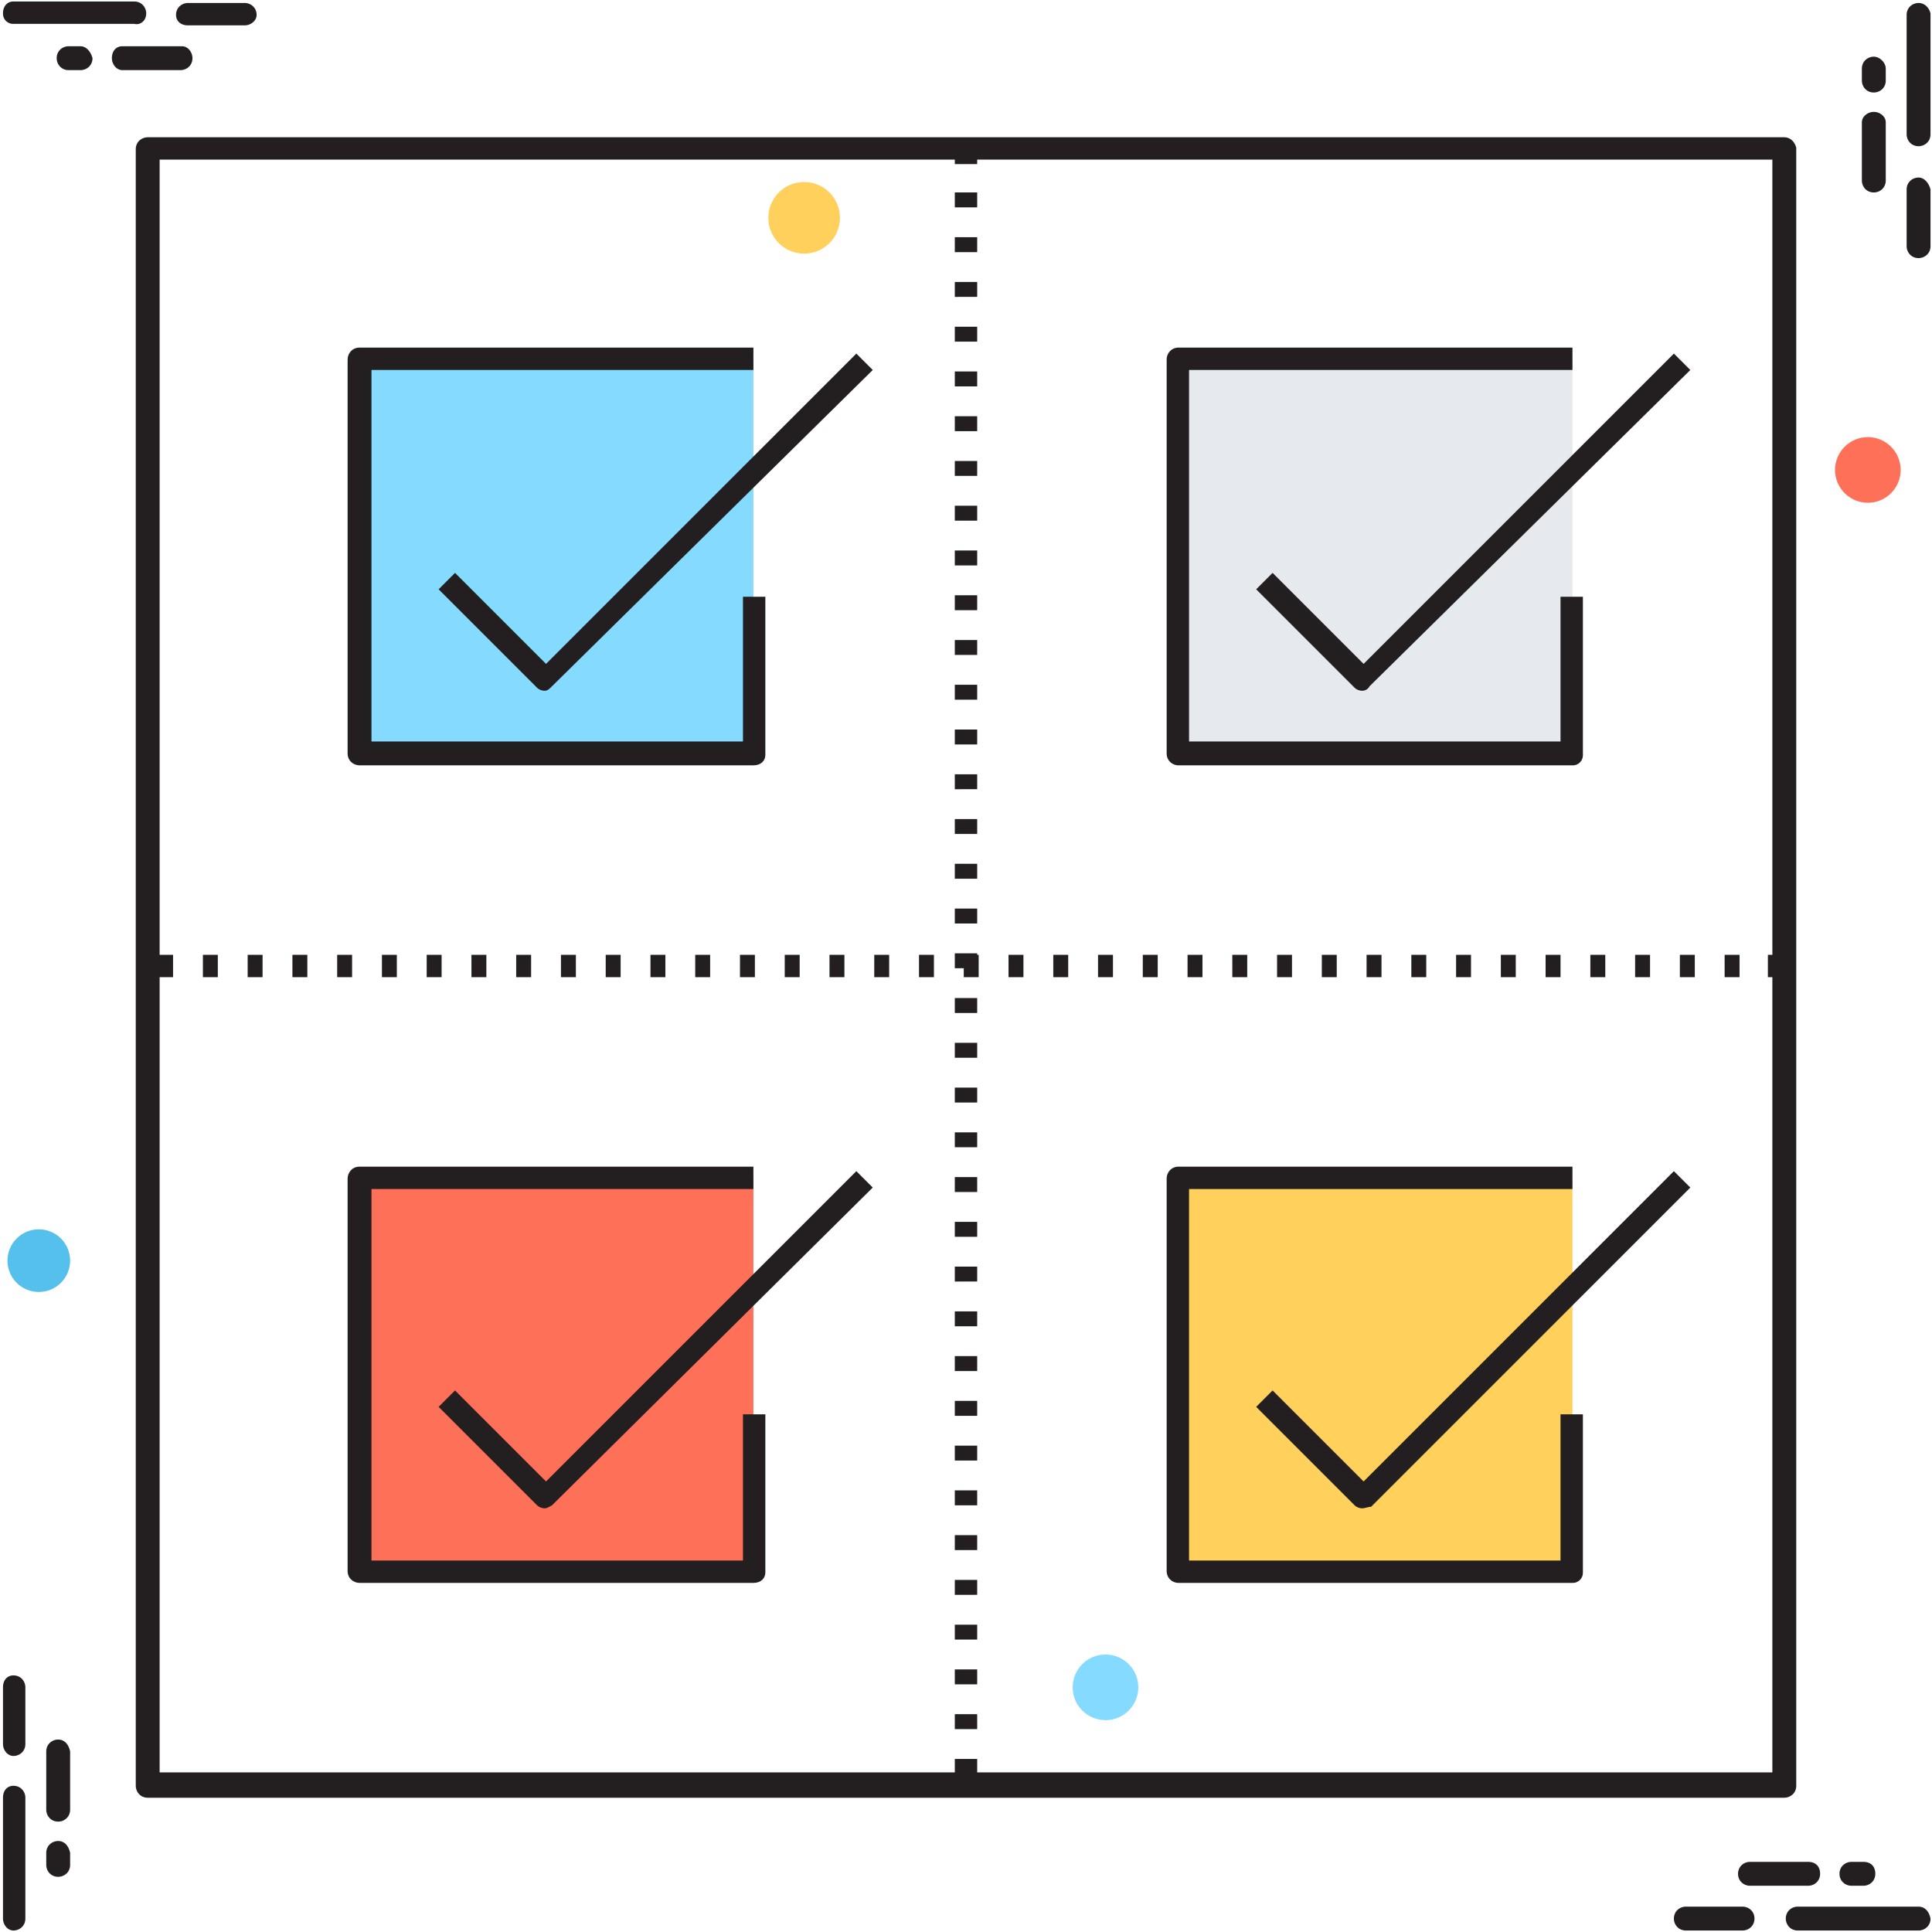 <svg xmlns="http://www.w3.org/2000/svg" viewBox="0 0 129.5 129.5"><path d="M50.5 40v10.5H24.1V24.1h26.4" fill="#84DBFF"/><path d="M50.5 51.3H24.1c-.4 0-.8-.3-.8-.8V24.1c0-.4.3-.8.8-.8h26.4v1.5H24.9v24.9h24.9V40h1.5v10.6c0 .4-.3.7-.8.7z" fill="#231F20"/><path d="M105.4 94.8v10.6H79V79h26.4" fill="#FFD05B"/><path d="M105.4 106.1H79c-.4 0-.8-.3-.8-.8V79c0-.4.3-.8.8-.8h26.4v1.5H79.7v24.9h24.9v-9.8h1.5v10.6a.68.68 0 0 1-.7.7zm-14.1-5c-.2 0-.4-.1-.5-.2l-6.6-6.6 1.1-1.1 6.1 6.1 20.8-20.8 1.1 1.1L91.9 101c-.2 0-.4.1-.6.1zM36.5 46.3c-.2 0-.4-.1-.5-.2l-6.6-6.6 1.1-1.1 6.1 6.1 20.8-20.8 1.1 1.1L37 46c-.2.2-.3.3-.5.3z" fill="#231F20"/><path d="M105.4 40v10.5H79V24.1h26.4" fill="#E6E9EE"/><path d="M105.4 51.3H79c-.4 0-.8-.3-.8-.8V24.1c0-.4.3-.8.8-.8h26.4v1.5H79.7v24.9h24.9V40h1.5v10.6a.68.68 0 0 1-.7.7zm-14.1-5c-.2 0-.4-.1-.5-.2l-6.6-6.6 1.1-1.1 6.1 6.1 20.8-20.8 1.1 1.1L91.8 46a.55.55 0 0 1-.5.3z" fill="#231F20"/><path d="M50.5 94.8v10.6H24.1V79h26.4" fill="#FF7058"/><path d="M50.5 106.1H24.1c-.4 0-.8-.3-.8-.8V79c0-.4.3-.8.8-.8h26.4v1.5H24.9v24.9h24.9v-9.8h1.5v10.6c0 .4-.3.7-.8.7zm-14-5c-.2 0-.4-.1-.5-.2l-6.6-6.6 1.1-1.1 6.1 6.1 20.8-20.8 1.1 1.1L37 100.9c-.2.1-.3.2-.5.2zm83.1-91.9H9.9c-.4 0-.8.3-.8.8v109.7c0 .4.3.8.8.8h109.7c.4 0 .8-.3.8-.8V9.9c-.1-.4-.4-.7-.8-.7zM65.5 118.8v-.9H64v.9H10.7V65.5h.9V64h-.9V10.7H64v.3h1.5v-.3h53.3V64h-.3v1.5h.3v53.3H65.5zm-1.5-3.9h1.5v1H64zm0-54h1.5v1H64zm0 51h1.5v1H64zm0-54h1.5v1H64zm0-6h1.5v1H64zm0-3h1.5v1H64zm0 60h1.5v1H64zm0-9h1.5v1H64zm0-6h1.5v1H64zm0 3h1.5v1H64zm0 9h1.5v1H64zm0-3h1.5v1H64zm0-81h1.5v1H64zm0 69h1.5v1H64zm0-66h1.5v1H64zm0-6h1.5v1H64zm0-6h1.5v1H64zm0 3h1.5v1H64zm0 12h1.5v1H64zm0 18h1.5v1H64zm0-3h1.5v1H64zm0-3h1.5v1H64zm0-9h1.5v1H64zm0 3h1.5v1H64zm0 3h1.5v1H64zm0 18h1.5v1H64zm0 15h1.5v1H64zm0-3h1.5v1H64zm1.5-3H64v1h.6v.6h1V64h-.1zm-1.5 9h1.5v1H64zm0 15h1.5v1H64zm0-12h1.5v1H64zm0 6h1.5v1H64zm0 3h1.5v1H64zm0-6h1.5v1H64zM49.6 64h1v1.5h-1zm-3 0h1v1.5h-1zm-3 0h1v1.5h-1zm18 0h1v1.5h-1zm-3 0h1v1.5h-1zm-3 0h1v1.5h-1zm-3 0h1v1.5h-1zm-12 0h1v1.5h-1zm-21 0h1v1.5h-1zm15 0h1v1.5h-1zm-18 0h1v1.5h-1zm-3 0h1v1.5h-1zm9 0h1v1.5h-1zm9 0h1v1.5h-1zm-3 0h1v1.5h-1zm-3 0h1v1.5h-1zm12 0h1v1.5h-1zm42 0h1v1.5h-1zm-3 0h1v1.5h-1zm6 0h1v1.5h-1zm3 0h1v1.5h-1zm-12 0h1v1.5h-1zm-6 0h1v1.5h-1zm21 0h1v1.5h-1zm-18 0h1v1.5h-1zm24 0h1v1.5h-1zm9 0h1v1.5h-1zm3 0h1v1.5h-1zm3 0h1v1.5h-1zm3 0h1v1.5h-1zm-12 0h1v1.5h-1zm15 0h1v1.5h-1zm-18 0h1v1.5h-1zm-6 0h1v1.5h-1z" fill="#231F20"/><circle cx="125.2" cy="31.5" r="2.2" fill="#FF7058"/><circle cx="74.1" cy="113.1" r="2.2" fill="#84DBFF"/><circle cx="2.6" cy="84.5" r="2.1" fill="#54C0EB"/><circle cx="53.9" cy="14.6" r="2.4" fill="#FFD05B"/><path d="M9.8.9c0-.4-.3-.8-.8-.8H.9C.5.1.2.4.2.9a.68.68 0 0 0 .7.7H9c.4.1.8-.2.8-.7zm2.4 2.2h-4c-.4 0-.7.3-.7.8 0 .4.3.8.7.8h3.9c.4 0 .8-.3.8-.8 0-.4-.3-.8-.7-.8zM16.4.2h-3.8c-.4 0-.8.3-.8.8 0 .4.3.7.8.7h3.8c.4 0 .8-.3.8-.7 0-.5-.4-.8-.8-.8zm-11 2.9h-.8c-.4 0-.8.3-.8.8 0 .4.3.8.8.8h.8c.4 0 .8-.3.8-.8-.1-.4-.4-.8-.8-.8zM128.6.2c-.4 0-.8.3-.8.8v8c0 .4.3.8.8.8.4 0 .8-.3.8-.8V.9c-.1-.4-.4-.7-.8-.7zm-3 7.3c-.4 0-.8.3-.8.7v3.9c0 .4.3.8.8.8.4 0 .8-.3.8-.8V8.2c0-.4-.4-.7-.8-.7zm3 4.4c-.4 0-.8.3-.8.8v3.8c0 .4.3.8.8.8.4 0 .8-.3.8-.8v-3.8c-.1-.4-.4-.8-.8-.8zm-3-8.1c-.4 0-.8.3-.8.8v.8c0 .4.3.8.8.8.4 0 .8-.3.8-.8v-.8c0-.4-.4-.8-.8-.8zm3 124h-8.1c-.4 0-.8.3-.8.8 0 .4.3.8.8.8h8.1c.4 0 .8-.3.8-.8-.1-.5-.4-.8-.8-.8zm-11.3-1.4h3.9c.4 0 .8-.3.8-.8s-.3-.8-.8-.8h-3.9c-.4 0-.8.3-.8.8s.4.8.8.8zm-.5 1.4H113c-.4 0-.8.3-.8.8 0 .4.3.8.8.8h3.8c.4 0 .8-.3.8-.8s-.4-.8-.8-.8zm7.3-1.4h.8c.4 0 .8-.3.8-.8s-.3-.8-.8-.8h-.8c-.4 0-.8.3-.8.8s.4.8.8.8zM.9 119.7c-.4 0-.7.3-.7.8v8.1c0 .4.3.8.7.8s.8-.3.8-.8v-8.1c0-.4-.3-.8-.8-.8zm3-3.1c-.4 0-.8.3-.8.8v3.9c0 .4.3.8.8.8.4 0 .8-.3.8-.8v-3.9c-.1-.5-.4-.8-.8-.8zm-3-4.3c-.4 0-.7.3-.7.8v3.8c0 .4.3.8.7.8s.8-.3.8-.8v-3.8c0-.4-.3-.8-.8-.8zm3 11.1c-.4 0-.8.3-.8.8v.8c0 .4.3.8.8.8.4 0 .8-.3.8-.8v-.8c-.1-.5-.4-.8-.8-.8z" fill="#231F20"/></svg>